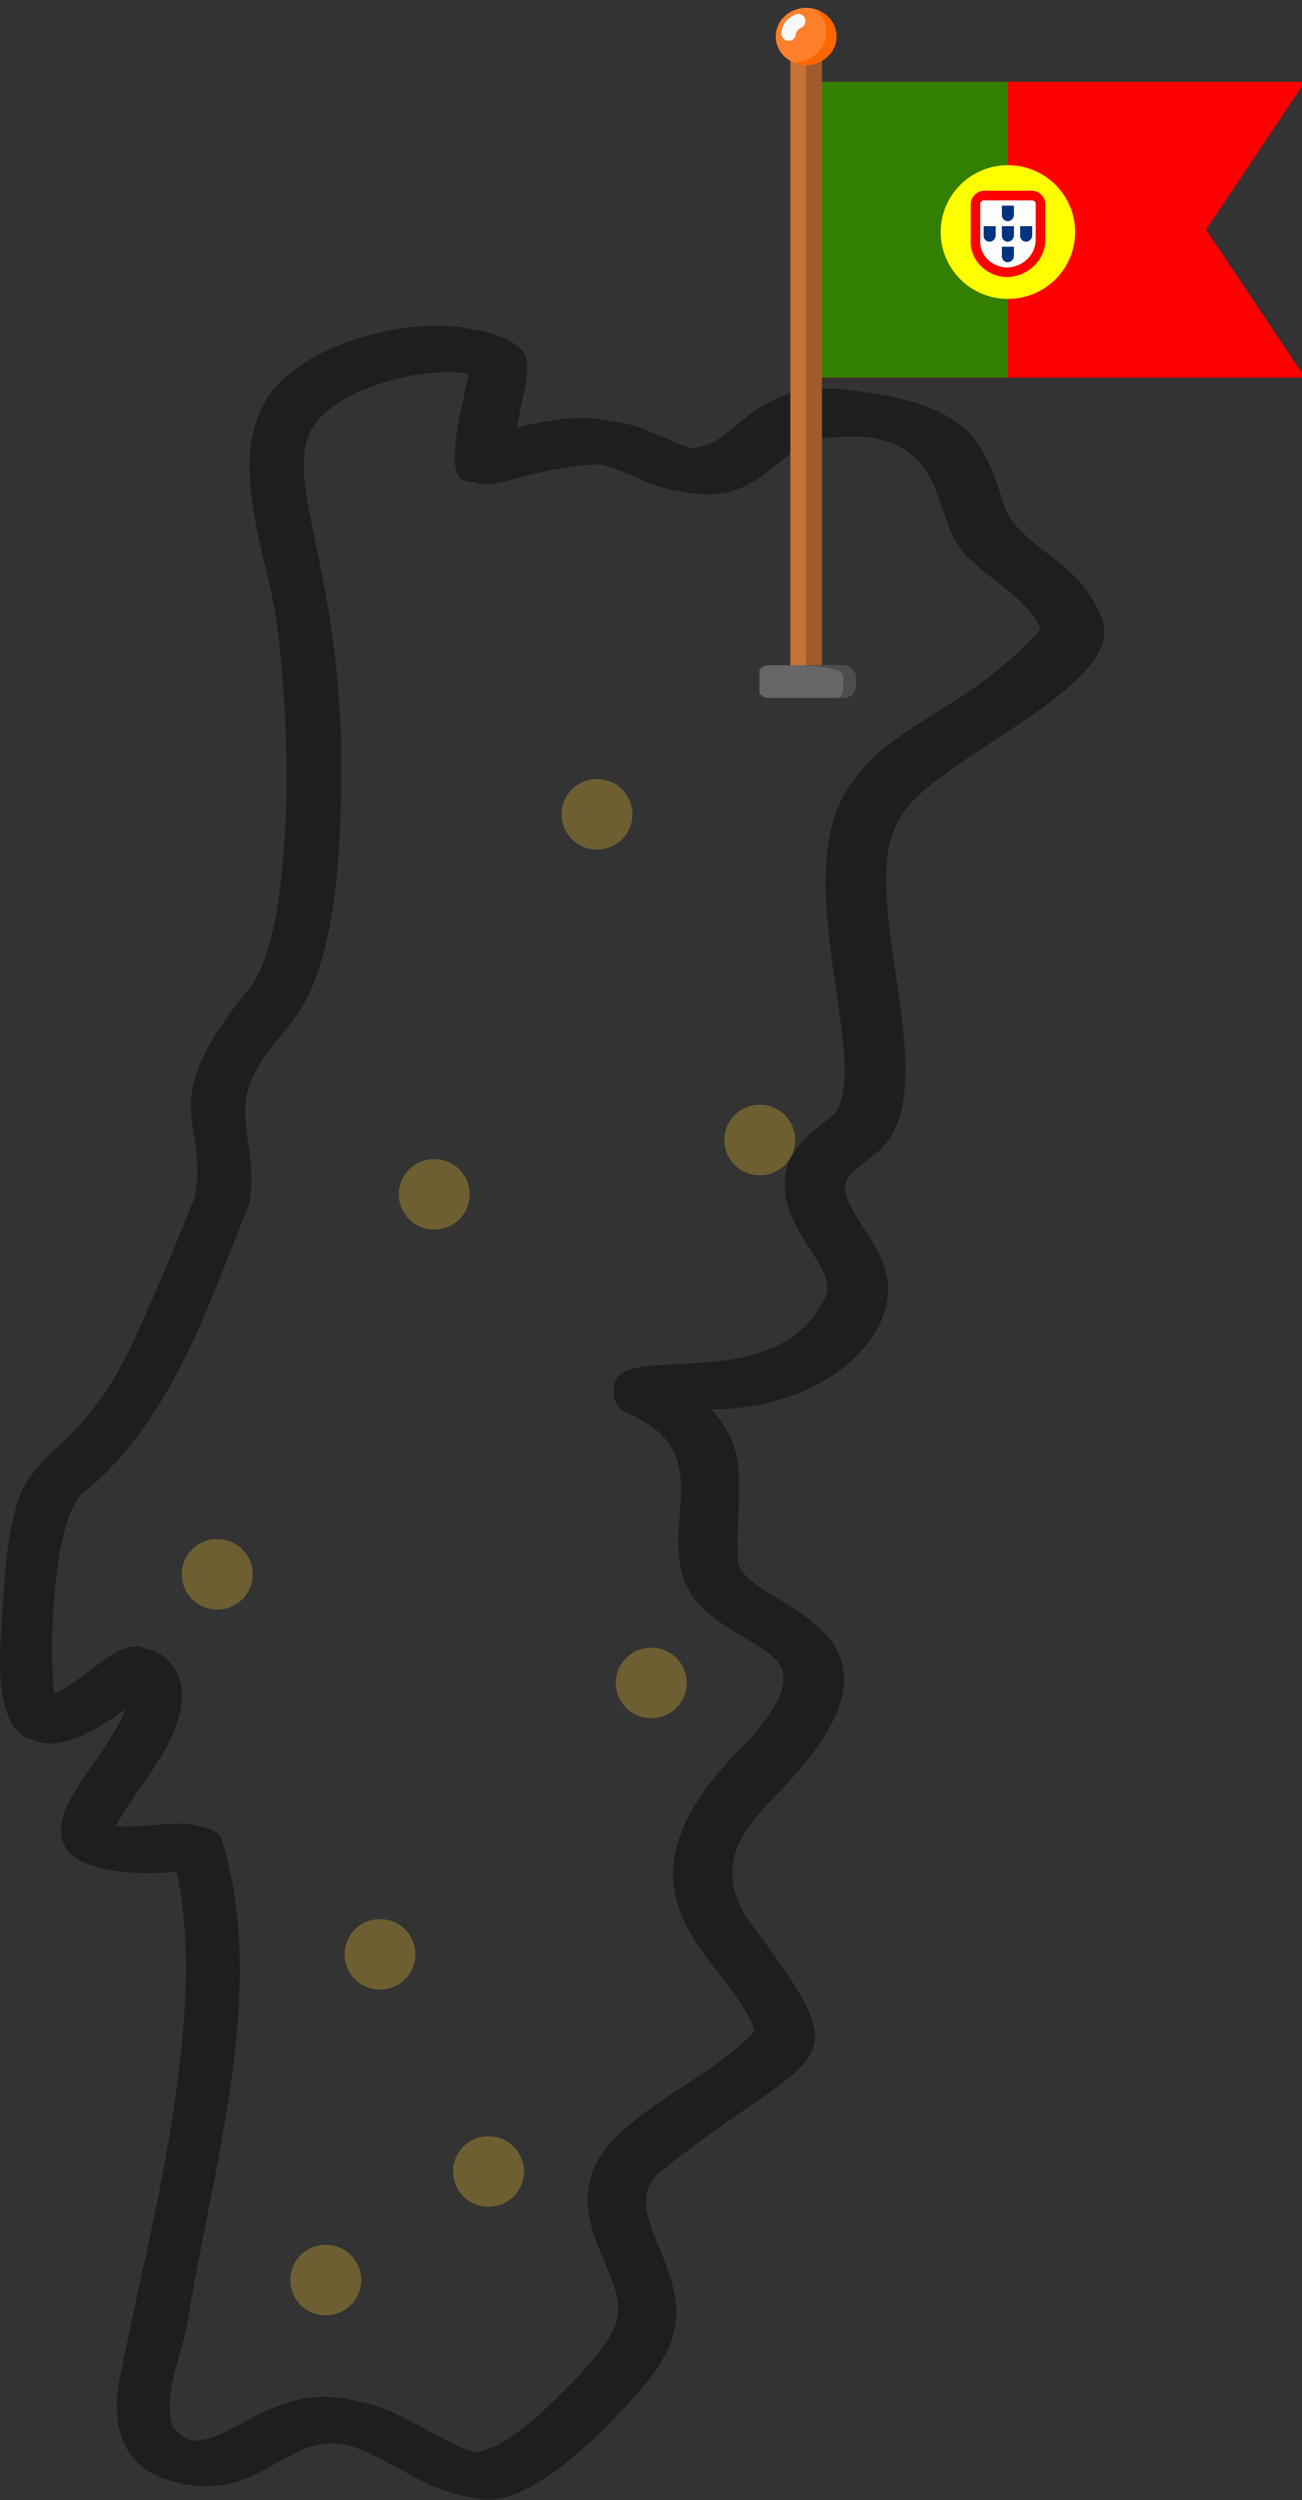 <svg xmlns="http://www.w3.org/2000/svg" width="37" height="71" viewBox="0 0 37 71" fill="none"><rect x="0" y="0" width="37" height="71" fill="#333333" stroke="none"/><path fill-rule="evenodd" clip-rule="evenodd" d="M3.917 48.269C3.656 49.406 2.428 50.541 2.034 51.594C1.483 53.45 4.173 53.203 5.265 53.151C6.25 57.402 4.405 63.723 3.678 67.463C3.078 70.126 4.954 70.872 6.563 70.523C7.453 70.323 8.141 69.652 9.026 69.423C10.663 69.167 11.857 70.575 13.346 70.9C14.475 71.309 15.92 70.164 17.016 69.123C18.427 67.687 19.505 66.609 19.157 65.107C18.887 63.693 17.785 62.586 18.742 61.69C23.438 57.943 24.613 59.008 21.183 54.409C20.351 52.935 21.044 52.016 22.035 51C27.071 45.915 20.754 45.697 20.972 44.195C20.89 42.395 21.378 41.245 20.204 40.024C23.649 39.999 25.582 37.798 25.191 36.187C24.979 35.218 24.026 34.411 24.012 33.712C24.058 33.273 24.515 33.092 24.824 32.805C27.095 31.205 24.215 25.418 25.554 23.284C26.335 21.571 32.273 19.453 31.274 17.473C30.613 15.793 28.769 15.51 28.477 14.159C27.95 12.518 27.482 11.958 26.145 11.475C21.364 10.021 21.573 13.38 19.545 12.697C18.966 12.503 18.441 12.191 17.843 12.044C16.737 11.785 15.671 12.06 14.645 12.313C14.873 11.143 15.142 10.396 14.875 9.994C13.753 8.746 10.117 9.388 8.604 10.62C6.287 12.322 7.923 15.809 8.157 17.734C8.437 19.759 8.648 23.392 8.099 26.262C7.933 27.039 7.753 27.596 7.411 28.089C4.537 31.521 6.243 31.831 5.802 34.077C5.329 35.239 4.831 36.424 4.289 37.609C2.866 40.922 1.693 40.91 0.857 42.338C0.364 43.519 0.334 44.936 0.232 46.528C-0.001 49.995 1.382 50.258 3.917 48.269ZM13.679 10.697C12.584 15.305 13.745 13.398 16.757 13.197C17.627 13.124 18.323 13.606 19.098 13.871C21.452 14.605 22.068 12.74 23.262 12.448C27.974 12.019 26.645 14.712 28.114 15.98C28.79 16.619 29.86 17.195 30.11 17.952C27.934 20.279 25.992 20.535 24.737 22.222C22.714 24.782 25.285 30.182 24.198 31.686C23.637 32.166 22.975 32.559 22.803 33.3C22.45 34.885 24.245 35.984 23.951 36.834C22.6 39.892 17.868 38.048 17.849 39.474C17.799 39.735 17.907 40.017 18.162 40.17C21.163 41.369 18.773 43.671 20.205 45.533C21.674 47.152 24.027 46.795 21.826 49.389C16.976 53.95 21.289 55.701 21.893 57.747C21.003 58.729 19.497 59.422 18.451 60.286C15.638 62.395 18.086 64.351 17.971 65.719C17.904 66.442 17.342 66.951 16.768 67.614C15.819 68.567 14.236 70.156 13.357 69.593C12.737 69.376 12.22 69.033 11.633 68.744C7.934 66.687 6.524 70.639 4.915 68.945C4.607 68.014 5.161 66.898 5.324 65.985C6.036 61.519 7.647 56.464 6.284 52.178C5.8 51.498 4.019 52.154 3.296 51.859C3.857 50.752 5.306 49.365 5.156 47.941C5.113 47.422 4.606 46.764 4.008 46.829C3.263 46.922 2.438 47.979 1.554 48.255C1.355 46.699 1.533 42.871 2.445 42.335C4.895 40.282 5.887 37.14 7.061 34.241C7.365 32.968 6.733 31.954 7.073 30.864C7.357 29.989 8.02 29.475 8.515 28.705C9.512 27.166 9.698 24.29 9.694 21.945C9.759 15.596 7.559 13.051 9.313 11.663C10.469 10.745 12.527 10.35 13.679 10.697Z" fill="#1E1E1E"></path><path fill-rule="evenodd" clip-rule="evenodd" d="M3.669 48.2C3.411 49.337 2.197 50.472 1.807 51.525C1.262 53.381 3.923 53.135 5.002 53.082C5.976 57.333 4.152 63.654 3.433 67.394C2.839 70.058 4.695 70.803 6.286 70.454C7.165 70.254 7.846 69.584 8.721 69.354C10.34 69.099 11.521 70.506 12.993 70.832C14.11 71.241 15.539 70.096 16.622 69.054C18.018 67.618 19.083 66.541 18.739 65.038C18.472 63.624 17.383 62.517 18.329 61.621C22.973 57.874 24.135 58.939 20.743 54.34C19.92 52.866 20.605 51.947 21.585 50.932C26.566 45.846 20.318 45.628 20.534 44.126C20.453 42.327 20.936 41.176 19.775 39.955C23.181 39.93 25.093 37.729 24.707 36.118C24.497 35.149 23.554 34.342 23.541 33.643C23.586 33.204 24.038 33.023 24.344 32.736C26.589 31.136 23.741 25.349 25.065 23.215C25.837 21.502 31.71 19.384 30.722 17.404C30.068 15.725 28.245 15.442 27.956 14.09C27.435 12.45 26.972 11.889 25.649 11.406C20.922 9.953 21.128 13.311 19.123 12.629C18.55 12.435 18.031 12.122 17.44 11.975C16.346 11.716 15.292 11.991 14.277 12.245C14.503 11.074 14.769 10.327 14.505 9.925C13.396 8.677 9.8 9.32 8.304 10.551C6.013 12.253 7.631 15.741 7.862 17.666C8.138 19.69 8.347 23.323 7.804 26.194C7.641 26.97 7.463 27.528 7.125 28.02C4.282 31.453 5.969 31.762 5.533 34.008C5.065 35.17 4.573 36.356 4.037 37.541C2.63 40.853 1.47 40.841 0.643 42.269C0.155 43.45 0.126 44.867 0.025 46.459C-0.205 49.926 1.162 50.19 3.669 48.2ZM13.322 10.628C12.24 15.236 13.388 13.33 16.366 13.129C17.226 13.055 17.915 13.537 18.681 13.802C21.009 14.536 21.618 12.671 22.799 12.38C27.459 11.95 26.144 14.643 27.596 15.911C28.265 16.551 29.323 17.126 29.571 17.884C27.419 20.21 25.498 20.466 24.257 22.154C22.257 24.713 24.799 30.113 23.725 31.617C23.169 32.097 22.515 32.49 22.345 33.232C21.995 34.816 23.77 35.915 23.48 36.766C22.144 39.824 17.465 37.979 17.446 39.406C17.397 39.666 17.503 39.948 17.756 40.102C20.723 41.3 18.36 43.603 19.776 45.465C21.229 47.083 23.555 46.726 21.379 49.32C16.583 53.881 20.848 55.632 21.445 57.678C20.565 58.66 19.075 59.353 18.041 60.218C15.259 62.326 17.68 64.282 17.567 65.65C17.501 66.374 16.944 66.882 16.377 67.545C15.439 68.498 13.873 70.087 13.004 69.524C12.391 69.307 11.88 68.964 11.299 68.675C7.642 66.618 6.247 70.57 4.656 68.876C4.352 67.946 4.9 66.829 5.06 65.916C5.765 61.451 7.358 56.395 6.01 52.109C5.531 51.43 3.77 52.086 3.055 51.79C3.61 50.683 5.043 49.296 4.894 47.873C4.851 47.353 4.35 46.696 3.759 46.76C3.023 46.853 2.207 47.911 1.332 48.187C1.136 46.63 1.312 42.802 2.213 42.266C4.636 40.214 5.617 37.071 6.778 34.172C7.079 32.899 6.454 31.886 6.79 30.796C7.07 29.921 7.726 29.406 8.216 28.636C9.202 27.098 9.385 24.221 9.382 21.876C9.446 15.527 7.271 12.983 9.005 11.595C10.148 10.676 12.183 10.281 13.322 10.628Z" fill="#1E1E1E"></path><path opacity="0.5" d="M9.25 64.75H9.265" stroke="#A88D33" stroke-width="2" stroke-linecap="round" stroke-linejoin="round"></path><path opacity="0.5" d="M13.875 61.667H13.89" stroke="#A88D33" stroke-width="2" stroke-linecap="round" stroke-linejoin="round"></path><path opacity="0.5" d="M10.792 55.5H10.806" stroke="#A88D33" stroke-width="2" stroke-linecap="round" stroke-linejoin="round"></path><path opacity="0.5" d="M18.5 47.792H18.515" stroke="#A88D33" stroke-width="2" stroke-linecap="round" stroke-linejoin="round"></path><path opacity="0.5" d="M16.958 23.125H16.973" stroke="#A88D33" stroke-width="2" stroke-linecap="round" stroke-linejoin="round"></path><path opacity="0.5" d="M12.333 33.917H12.348" stroke="#A88D33" stroke-width="2" stroke-linecap="round" stroke-linejoin="round"></path><path opacity="0.5" d="M21.583 32.375H21.598" stroke="#A88D33" stroke-width="2" stroke-linecap="round" stroke-linejoin="round"></path><path opacity="0.5" d="M6.167 44.708H6.181" stroke="#A88D33" stroke-width="2" stroke-linecap="round" stroke-linejoin="round"></path><g clip-path="url(#clip0_270_898)"><path d="M23.356 2.322V10.722H37.087L34.276 6.522L37.087 2.322H23.356Z" fill="#FF0000"></path><path d="M23.356 2.322V10.722H28.637V2.322H23.356Z" fill="#338000"></path><path d="M22.461 1.376H23.357V19.494H22.461V1.376Z" fill="#C87137"></path><path d="M22.906 1.376H23.357V19.494H22.906V1.376Z" fill="#A05A2C"></path><path d="M21.853 18.89H23.965C24.162 18.89 24.32 19.047 24.32 19.243V19.468C24.32 19.664 24.162 19.821 23.965 19.821H21.853C21.656 19.821 21.497 19.664 21.497 19.468V19.243C21.497 19.047 21.656 18.89 21.853 18.89Z" fill="#666666"></path><path d="M22.909 18.89C23.772 18.974 23.965 19.04 23.965 19.244V19.468C23.965 19.658 23.93 19.812 23.742 19.821L23.965 19.821C24.162 19.821 24.32 19.664 24.32 19.468V19.244C24.32 19.048 24.162 18.89 23.965 18.89L22.909 18.89Z" fill="#4D4D4D"></path><path d="M23.771 1.035C23.771 1.141 23.749 1.247 23.705 1.345C23.662 1.444 23.598 1.534 23.518 1.609C23.438 1.685 23.343 1.744 23.238 1.785C23.134 1.826 23.021 1.847 22.908 1.847C22.679 1.847 22.459 1.761 22.297 1.609C22.136 1.457 22.045 1.25 22.045 1.035C22.045 0.819 22.136 0.612 22.297 0.46C22.459 0.308 22.679 0.222 22.908 0.222C23.021 0.222 23.134 0.243 23.238 0.284C23.343 0.325 23.438 0.385 23.518 0.46C23.598 0.536 23.662 0.625 23.705 0.724C23.749 0.822 23.771 0.928 23.771 1.035Z" fill="#FF7F2A"></path><path d="M23.177 0.263C23.372 0.427 23.483 0.662 23.483 0.909C23.481 1.386 23.065 1.772 22.553 1.775C22.665 1.823 22.786 1.847 22.908 1.847C23.385 1.847 23.771 1.484 23.772 1.035C23.753 0.501 23.327 0.307 23.177 0.263Z" fill="#FF6600"></path><path d="M22.601 0.412C22.43 0.483 22.228 0.647 22.207 0.932C22.196 1.048 22.282 1.149 22.398 1.159C22.514 1.166 22.613 1.078 22.62 0.963C22.625 0.887 22.719 0.809 22.761 0.791C22.866 0.747 22.916 0.627 22.872 0.522C22.827 0.413 22.722 0.368 22.601 0.412Z" fill="#F9F9F9"></path><path d="M30.553 6.59C30.553 7.093 30.352 7.577 29.994 7.933C29.635 8.289 29.149 8.489 28.643 8.489C28.136 8.489 27.65 8.289 27.292 7.933C26.934 7.577 26.732 7.093 26.732 6.59C26.732 6.086 26.934 5.603 27.292 5.247C27.65 4.891 28.136 4.69 28.643 4.69C29.149 4.69 29.635 4.891 29.994 5.247C30.352 5.603 30.553 6.086 30.553 6.59Z" fill="#FFFF00"></path><path d="M27.952 5.418C27.757 5.423 27.584 5.604 27.585 5.798V6.791C27.544 7.351 27.998 7.832 28.572 7.869C28.578 7.869 28.583 7.869 28.588 7.869C29.192 7.869 29.704 7.401 29.704 6.81V5.794C29.705 5.595 29.525 5.416 29.326 5.418H27.96C27.957 5.417 27.954 5.417 27.952 5.418Z" fill="#FF0000"></path><path d="M27.961 5.69H29.326C29.354 5.69 29.381 5.701 29.4 5.72C29.42 5.74 29.431 5.766 29.431 5.794V6.811C29.431 7.246 29.054 7.598 28.59 7.598C28.155 7.57 27.827 7.218 27.856 6.811V5.794C27.856 5.766 27.867 5.74 27.887 5.72C27.907 5.701 27.933 5.69 27.961 5.69Z" fill="white"></path><path d="M28.471 5.84H28.814V6.1C28.814 6.2 28.732 6.282 28.631 6.282C28.536 6.275 28.465 6.194 28.471 6.1L28.471 5.84Z" fill="#003380"></path><path d="M27.953 6.423H28.296V6.683C28.296 6.783 28.214 6.865 28.113 6.865C28.018 6.858 27.946 6.777 27.953 6.683L27.953 6.423Z" fill="#003380"></path><path d="M28.471 6.423H28.814V6.683C28.814 6.783 28.732 6.865 28.631 6.865C28.536 6.858 28.465 6.777 28.471 6.683L28.471 6.423Z" fill="#003380"></path><path d="M28.99 6.423H29.333V6.683C29.333 6.783 29.251 6.865 29.15 6.865C29.055 6.858 28.983 6.777 28.99 6.683L28.99 6.423Z" fill="#003380"></path><path d="M28.471 7.006H28.814V7.266C28.814 7.366 28.732 7.448 28.631 7.448C28.536 7.441 28.465 7.36 28.471 7.266L28.471 7.006Z" fill="#003380"></path></g><defs><clipPath id="clip0_270_898"><rect width="15.417" height="20.042" fill="white" transform="translate(21.583)"></rect></clipPath></defs></svg>